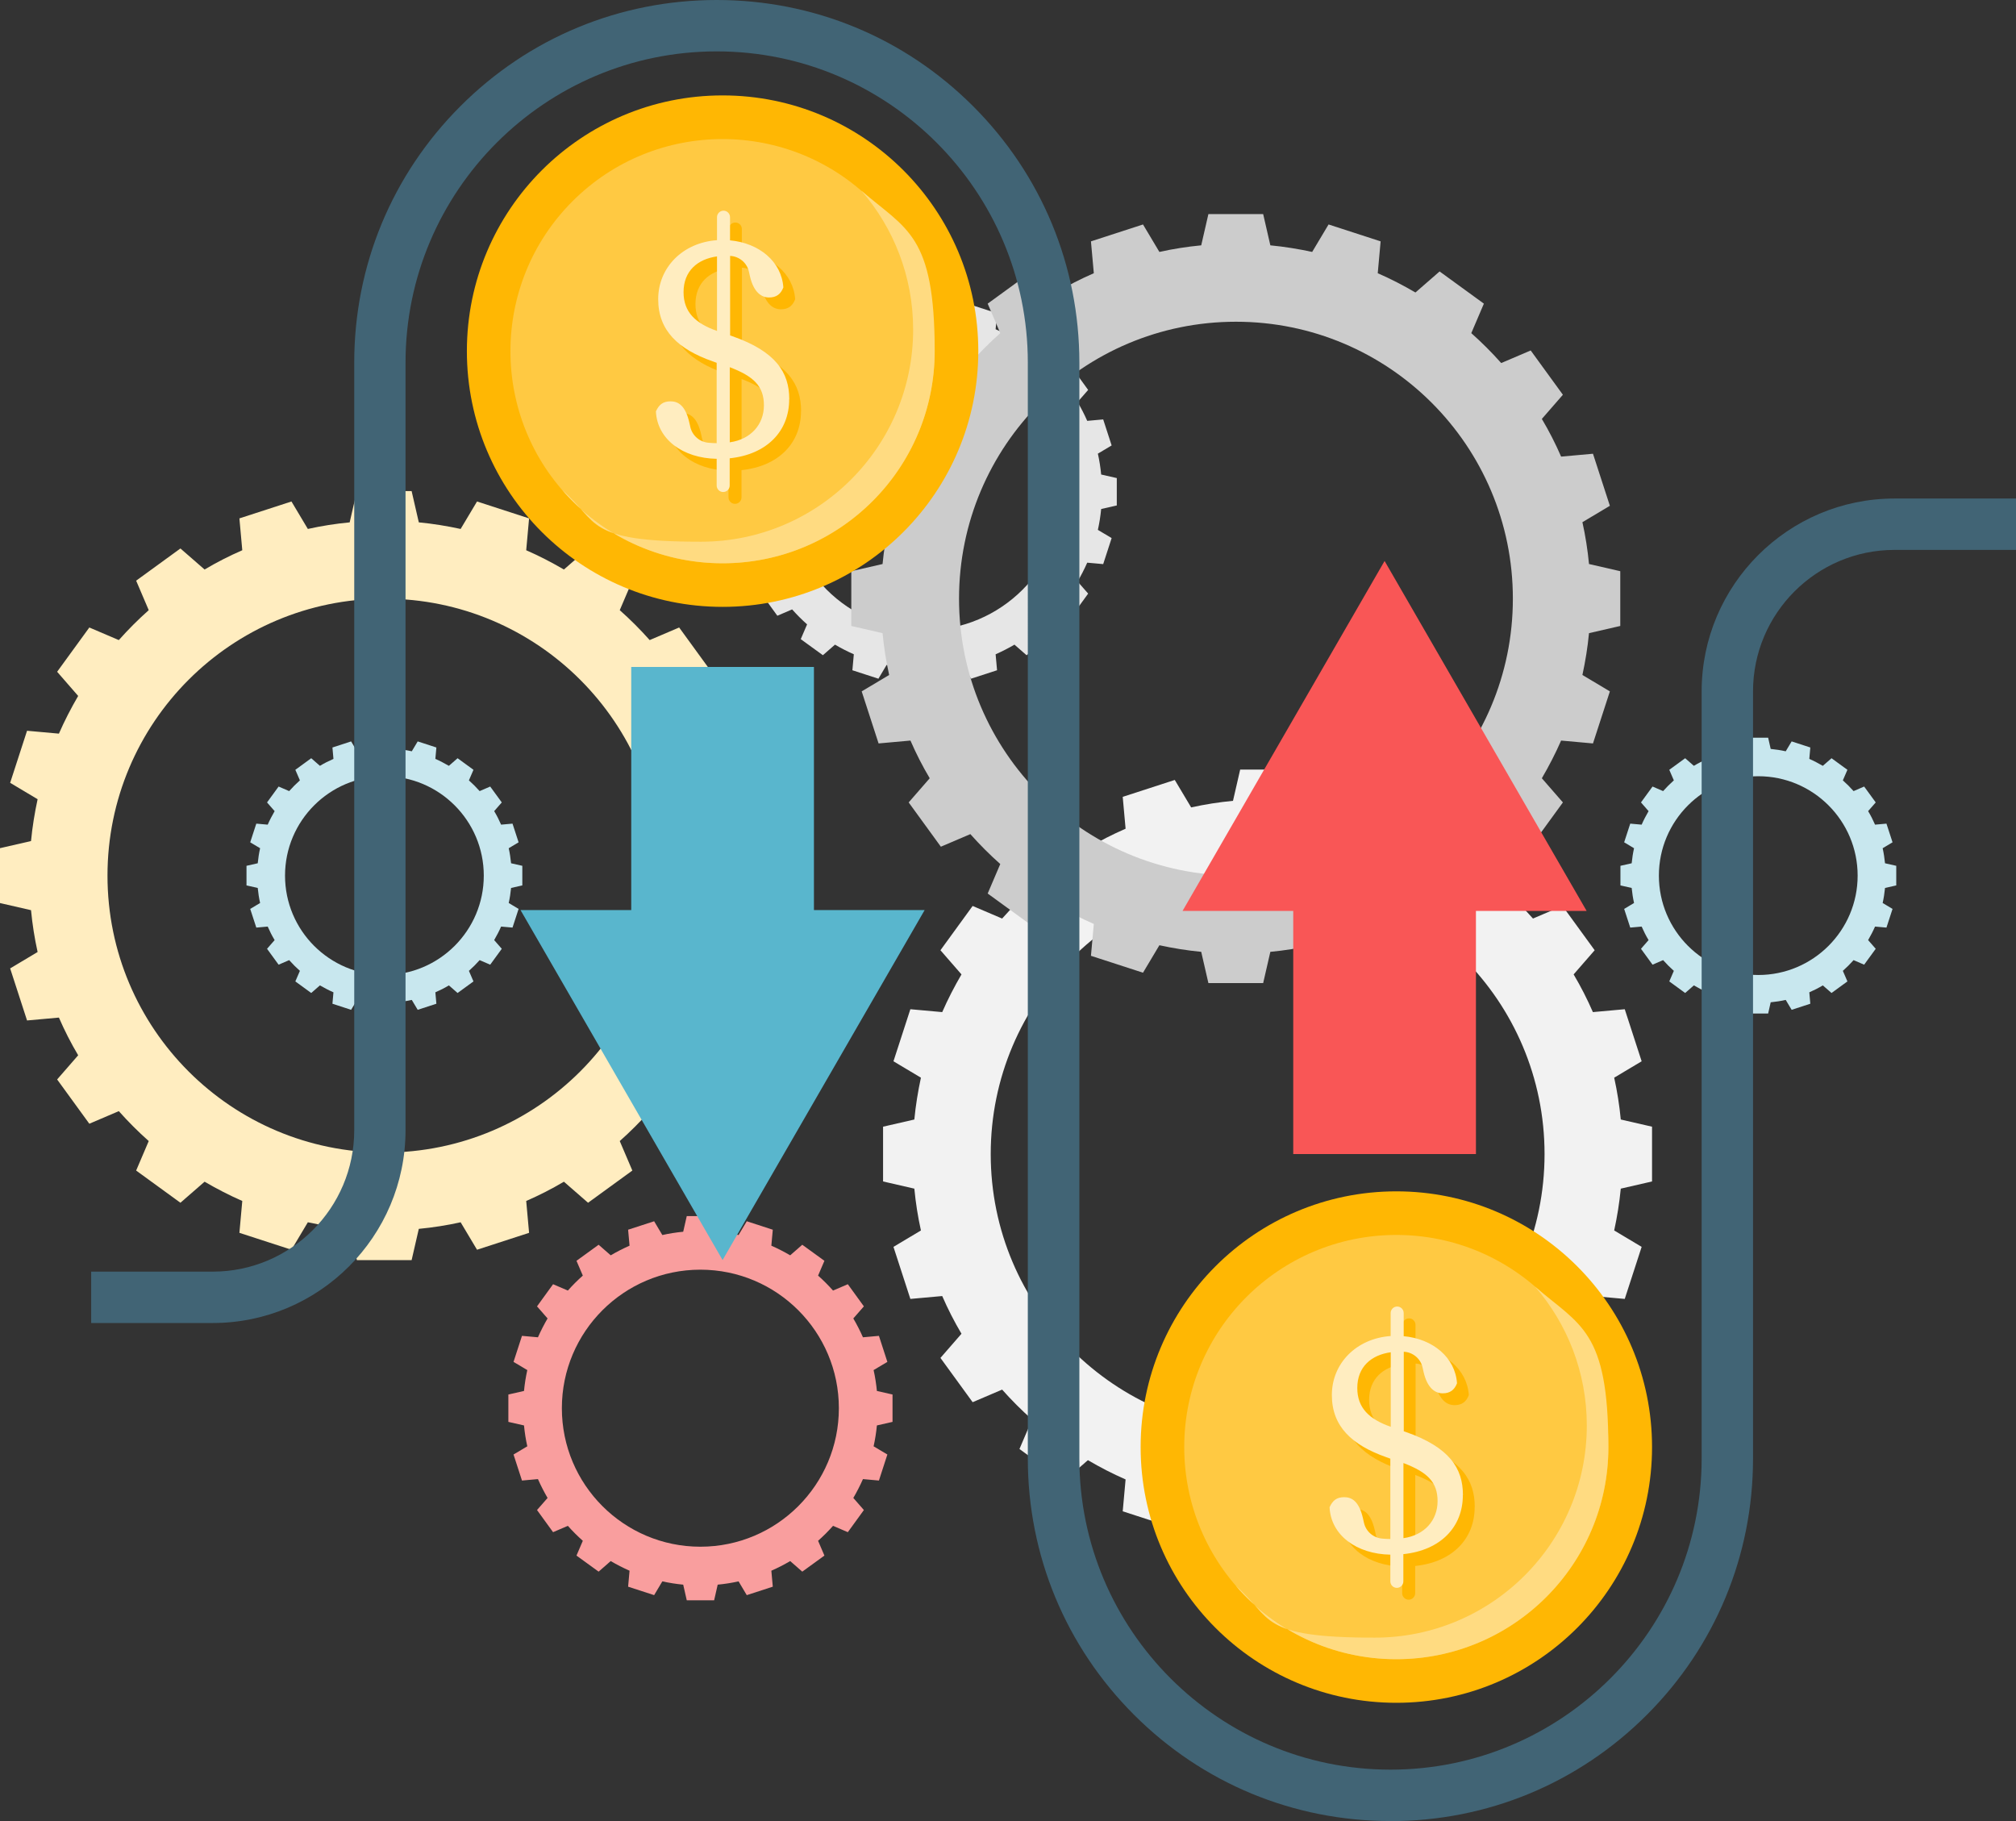 <svg xmlns="http://www.w3.org/2000/svg" id="Layer_1" viewBox="0 0 2385.7 2154.8"><rect x="0" y="0" width="2385.7" height="2154.8" fill="#333333" stroke="none"/><defs><style>      .st0 {        fill: #416475;      }      .st1 {        fill: #e6e6e6;      }      .st2 {        fill: #ffb703;      }      .st3 {        fill: #ccc;      }      .st4 {        fill: #f95656;      }      .st5 {        fill: #59b6cd;      }      .st6 {        fill: #ffdb81;      }      .st7 {        fill: #f99e9e;      }      .st8 {        fill: #f2f2f2;      }      .st9 {        fill: #ffc942;      }      .st10 {        fill: #c8e7ee;      }      .st11 {        fill: #ffedc0;      }    </style></defs><g><path class="st11" d="M909.7,1068.5v-64.8l-37-8.5c-1.6-16.8-4.2-33.3-7.8-49.5l32.5-19.4-20-61.6-37.7,3.4c-6.7-15.4-14.3-30.3-22.8-44.6l24.9-28.6-38.1-52.4-34.9,14.9c-11.1-12.5-22.9-24.3-35.4-35.4l14.9-34.9-52.4-38.1-28.6,24.9c-14.4-8.4-29.2-16.1-44.6-22.8l3.4-37.7-61.6-20-19.4,32.5c-16.2-3.5-32.7-6.2-49.5-7.8l-8.5-37h-64.8l-8.5,37c-16.8,1.6-33.3,4.2-49.5,7.8l-19.4-32.5-61.6,20,3.4,37.7c-15.4,6.7-30.3,14.3-44.6,22.8l-28.6-24.9-52.4,38.1,14.9,34.9c-12.5,11.1-24.3,22.9-35.4,35.4l-34.9-14.9-38.1,52.4,24.9,28.6c-8.4,14.4-16.1,29.3-22.8,44.6l-37.7-3.4-20,61.6,32.5,19.4c-3.5,16.2-6.2,32.7-7.8,49.5l-37,8.5v64.8l37,8.5c1.6,16.8,4.2,33.3,7.8,49.5l-32.5,19.4,20,61.6,37.7-3.4c6.7,15.4,14.3,30.3,22.8,44.6l-24.9,28.6,38.1,52.4,34.9-14.9c11.1,12.5,22.9,24.3,35.4,35.4l-14.9,34.9,52.4,38.1,28.6-24.9c14.4,8.4,29.3,16.1,44.6,22.8l-3.4,37.7,61.6,20,19.4-32.5c16.2,3.5,32.7,6.2,49.5,7.8l8.5,37h64.8l8.5-37c16.8-1.6,33.3-4.2,49.5-7.8l19.4,32.5,61.6-20-3.4-37.7c15.4-6.7,30.3-14.3,44.6-22.8l28.6,24.9,52.4-38.1-14.9-34.9c12.5-11.1,24.3-22.9,35.4-35.4l34.9,14.9,38.1-52.4-24.9-28.6c8.4-14.4,16.1-29.3,22.8-44.6l37.7,3.4,20-61.6-32.5-19.4c3.5-16.2,6.2-32.7,7.8-49.5l37-8.5ZM454.9,1363.8c-181,0-327.7-146.7-327.7-327.7s146.7-327.7,327.7-327.7,327.7,146.7,327.7,327.7-146.7,327.7-327.7,327.7Z"></path><path class="st10" d="M2244,1047.7v-23.2l-13.3-3c-.6-6-1.5-12-2.8-17.8l11.7-7-7.2-22.1-13.5,1.2c-2.4-5.5-5.1-10.9-8.2-16l9-10.3-13.7-18.8-12.5,5.4c-4-4.5-8.2-8.7-12.7-12.7l5.4-12.5-18.8-13.7-10.3,9c-5.2-3-10.5-5.8-16-8.2l1.2-13.5-22.1-7.2-7,11.7c-5.8-1.3-11.7-2.2-17.8-2.8l-3-13.3h-23.2l-3,13.3c-6,.6-12,1.5-17.8,2.8l-7-11.7-22.1,7.2,1.2,13.5c-5.5,2.4-10.9,5.1-16,8.2l-10.3-9-18.8,13.7,5.4,12.5c-4.5,4-8.7,8.2-12.7,12.7l-12.5-5.4-13.7,18.8,9,10.3c-3,5.2-5.8,10.5-8.2,16l-13.5-1.2-7.2,22.1,11.7,7c-1.3,5.8-2.2,11.7-2.8,17.8l-13.3,3v23.2l13.3,3c.6,6,1.5,12,2.8,17.8l-11.7,7,7.2,22.1,13.5-1.2c2.4,5.5,5.1,10.9,8.2,16l-9,10.3,13.7,18.8,12.5-5.4c4,4.5,8.2,8.7,12.7,12.7l-5.4,12.5,18.8,13.7,10.3-9c5.2,3,10.5,5.8,16,8.2l-1.2,13.5,22.1,7.2,7-11.7c5.8,1.3,11.7,2.2,17.8,2.8l3,13.3h23.2l3-13.3c6-.6,12-1.5,17.8-2.8l7,11.7,22.1-7.2-1.2-13.5c5.5-2.4,10.9-5.1,16-8.2l10.3,9,18.8-13.7-5.4-12.5c4.5-4,8.7-8.2,12.7-12.7l12.5,5.4,13.7-18.8-9-10.3c3-5.2,5.8-10.5,8.2-16l13.5,1.2,7.2-22.1-11.7-7c1.3-5.8,2.2-11.7,2.8-17.8l13.3-3ZM2080.7,1153.7c-65,0-117.6-52.7-117.6-117.6s52.7-117.6,117.6-117.6,117.6,52.7,117.6,117.6-52.7,117.6-117.6,117.6Z"></path><path class="st10" d="M618.1,1047.7v-23.2l-13.3-3c-.6-6-1.5-12-2.8-17.8l11.7-7-7.2-22.1-13.5,1.2c-2.4-5.5-5.1-10.9-8.2-16l9-10.3-13.7-18.8-12.5,5.4c-4-4.5-8.2-8.7-12.7-12.7l5.4-12.5-18.8-13.7-10.3,9c-5.2-3-10.5-5.8-16-8.2l1.2-13.5-22.1-7.2-7,11.7c-5.8-1.3-11.7-2.2-17.8-2.8l-3-13.3h-23.2l-3,13.3c-6,.6-12,1.5-17.8,2.8l-7-11.7-22.1,7.2,1.2,13.5c-5.5,2.4-10.9,5.1-16,8.2l-10.3-9-18.8,13.7,5.4,12.5c-4.5,4-8.7,8.2-12.7,12.7l-12.5-5.4-13.7,18.8,9,10.3c-3,5.2-5.8,10.5-8.2,16l-13.5-1.2-7.2,22.1,11.7,7c-1.3,5.8-2.2,11.7-2.8,17.8l-13.3,3v23.2l13.3,3c.6,6,1.5,12,2.8,17.8l-11.7,7,7.2,22.1,13.5-1.2c2.4,5.5,5.1,10.9,8.2,16l-9,10.3,13.7,18.8,12.5-5.4c4,4.5,8.2,8.7,12.7,12.7l-5.4,12.5,18.8,13.7,10.3-9c5.2,3,10.5,5.8,16,8.2l-1.2,13.5,22.1,7.2,7-11.7c5.8,1.3,11.7,2.2,17.8,2.8l3,13.3h23.2l3-13.3c6-.6,12-1.5,17.8-2.8l7,11.7,22.1-7.2-1.2-13.5c5.5-2.4,10.9-5.1,16-8.2l10.3,9,18.8-13.7-5.4-12.5c4.5-4,8.7-8.2,12.7-12.7l12.5,5.4,13.7-18.8-9-10.3c3-5.2,5.8-10.5,8.2-16l13.5,1.2,7.2-22.1-11.7-7c1.3-5.8,2.2-11.7,2.8-17.8l13.3-3ZM454.9,1153.7c-65,0-117.6-52.7-117.6-117.6s52.7-117.6,117.6-117.6,117.6,52.7,117.6,117.6-52.7,117.6-117.6,117.6Z"></path><path class="st8" d="M1955,1398v-64.8l-37-8.5c-1.6-16.8-4.2-33.3-7.8-49.5l32.5-19.4-20-61.6-37.7,3.4c-6.7-15.4-14.3-30.3-22.8-44.6l24.9-28.6-38.1-52.4-34.9,14.9c-11.1-12.5-22.9-24.3-35.4-35.4l14.9-34.9-52.4-38.1-28.6,24.9c-14.4-8.4-29.3-16.1-44.6-22.8l3.4-37.7-61.6-20-19.4,32.5c-16.2-3.5-32.7-6.2-49.5-7.8l-8.5-37h-64.8l-8.5,37c-16.8,1.6-33.3,4.2-49.5,7.8l-19.4-32.5-61.6,20,3.4,37.7c-15.4,6.7-30.3,14.3-44.6,22.8l-28.6-24.9-52.4,38.1,14.9,34.9c-12.5,11.1-24.3,22.9-35.4,35.4l-34.9-14.9-38.1,52.4,24.9,28.6c-8.4,14.4-16.1,29.3-22.8,44.6l-37.7-3.4-20,61.6,32.5,19.4c-3.5,16.2-6.2,32.7-7.8,49.5l-37,8.5v64.8l37,8.5c1.6,16.8,4.2,33.3,7.8,49.5l-32.5,19.4,20,61.6,37.7-3.4c6.7,15.4,14.3,30.3,22.8,44.6l-24.9,28.6,38.1,52.4,34.9-14.9c11.1,12.5,22.9,24.3,35.4,35.4l-14.9,34.9,52.4,38.1,28.6-24.9c14.4,8.4,29.2,16.1,44.6,22.8l-3.4,37.7,61.6,20,19.4-32.5c16.2,3.5,32.7,6.2,49.5,7.8l8.5,37h64.8l8.5-37c16.8-1.6,33.3-4.2,49.5-7.8l19.4,32.5,61.6-20-3.4-37.7c15.4-6.7,30.3-14.3,44.6-22.8l28.6,24.9,52.4-38.1-14.9-34.9c12.5-11.1,24.3-22.9,35.4-35.4l34.9,14.9,38.1-52.4-24.9-28.6c8.4-14.4,16.1-29.3,22.8-44.6l37.7,3.4,20-61.6-32.5-19.4c3.5-16.2,6.2-32.7,7.8-49.5l37-8.5ZM1500.1,1693.3c-181,0-327.7-146.7-327.7-327.7s146.7-327.7,327.7-327.7,327.7,146.7,327.7,327.7-146.7,327.7-327.7,327.7Z"></path><path class="st1" d="M1321.6,598.1v-32.4l-18.5-4.2c-.8-8.4-2.1-16.7-3.9-24.7l16.3-9.7-10-30.8-18.9,1.7c-3.4-7.7-7.2-15.1-11.4-22.3l12.5-14.3-19-26.2-17.5,7.5c-5.5-6.2-11.5-12.2-17.7-17.7l7.5-17.5-26.2-19-14.3,12.5c-7.2-4.2-14.6-8-22.3-11.4l1.7-18.9-30.8-10-9.7,16.3c-8.1-1.8-16.3-3.1-24.7-3.9l-4.2-18.5h-32.4l-4.2,18.5c-8.4.8-16.7,2.1-24.7,3.9l-9.7-16.3-30.8,10,1.7,18.9c-7.7,3.4-15.1,7.2-22.3,11.4l-14.3-12.5-26.2,19,7.5,17.5c-6.2,5.5-12.2,11.5-17.7,17.7l-17.5-7.5-19,26.2,12.5,14.3c-4.2,7.2-8,14.6-11.4,22.3l-18.9-1.7-10,30.8,16.3,9.7c-1.8,8.1-3.1,16.3-3.9,24.7l-18.5,4.2v32.4l18.5,4.2c.8,8.4,2.1,16.7,3.9,24.7l-16.3,9.7,10,30.8,18.9-1.7c3.4,7.7,7.2,15.1,11.4,22.3l-12.5,14.3,19,26.2,17.5-7.5c5.5,6.2,11.5,12.2,17.7,17.7l-7.5,17.5,26.2,19,14.3-12.5c7.2,4.2,14.6,8,22.3,11.4l-1.7,18.9,30.8,10,9.7-16.3c8.1,1.8,16.3,3.1,24.7,3.9l4.2,18.5h32.4l4.2-18.5c8.4-.8,16.7-2.1,24.7-3.9l9.7,16.3,30.8-10-1.7-18.9c7.7-3.4,15.1-7.2,22.3-11.4l14.3,12.5,26.2-19-7.5-17.5c6.2-5.5,12.2-11.5,17.7-17.7l17.5,7.5,19-26.2-12.5-14.3c4.2-7.2,8-14.6,11.4-22.3l18.9,1.7,10-30.8-16.3-9.7c1.8-8.1,3.1-16.3,3.9-24.7l18.5-4.2ZM1094.2,745.8c-90.5,0-163.9-73.4-163.9-163.9s73.4-163.9,163.9-163.9,163.9,73.4,163.9,163.9-73.4,163.9-163.9,163.9Z"></path><path class="st7" d="M1056.2,1682.5v-32.4l-18.5-4.2c-.8-8.4-2.1-16.7-3.9-24.7l16.3-9.7-10-30.8-18.9,1.7c-3.4-7.7-7.2-15.1-11.4-22.3l12.5-14.3-19-26.2-17.5,7.5c-5.5-6.2-11.5-12.2-17.7-17.7l7.5-17.5-26.2-19-14.3,12.5c-7.2-4.2-14.6-8-22.3-11.4l1.7-18.9-30.8-10-9.7,16.3c-8.1-1.8-16.3-3.1-24.7-3.9l-4.2-18.5h-32.4l-4.2,18.5c-8.4.8-16.7,2.1-24.7,3.9l-9.7-16.3-30.8,10,1.7,18.9c-7.7,3.4-15.1,7.2-22.3,11.4l-14.3-12.5-26.2,19,7.5,17.5c-6.2,5.5-12.2,11.5-17.7,17.7l-17.5-7.5-19,26.2,12.5,14.3c-4.2,7.2-8,14.6-11.4,22.3l-18.9-1.7-10,30.8,16.3,9.7c-1.8,8.1-3.1,16.3-3.9,24.7l-18.5,4.2v32.4l18.5,4.2c.8,8.4,2.1,16.7,3.9,24.7l-16.3,9.7,10,30.8,18.9-1.7c3.4,7.7,7.2,15.1,11.4,22.3l-12.5,14.3,19,26.2,17.5-7.5c5.5,6.2,11.5,12.2,17.7,17.7l-7.5,17.5,26.2,19,14.3-12.5c7.2,4.2,14.6,8,22.3,11.4l-1.7,18.9,30.8,10,9.7-16.3c8.1,1.8,16.3,3.1,24.7,3.9l4.2,18.5h32.4l4.2-18.5c8.4-.8,16.7-2.1,24.7-3.9l9.7,16.3,30.8-10-1.7-18.9c7.7-3.4,15.1-7.2,22.3-11.4l14.3,12.5,26.2-19-7.5-17.5c6.2-5.5,12.2-11.5,17.7-17.7l17.5,7.5,19-26.2-12.5-14.3c4.2-7.2,8-14.6,11.4-22.3l18.9,1.7,10-30.8-16.3-9.7c1.8-8.1,3.1-16.3,3.9-24.7l18.5-4.2ZM828.8,1830.2c-90.5,0-163.9-73.4-163.9-163.9s73.4-163.9,163.9-163.9,163.9,73.4,163.9,163.9-73.4,163.9-163.9,163.9Z"></path><path class="st3" d="M1917.4,740.7v-64.8l-37-8.5c-1.6-16.8-4.2-33.3-7.8-49.5l32.5-19.4-20-61.6-37.7,3.4c-6.7-15.4-14.3-30.3-22.8-44.6l24.9-28.6-38.1-52.4-34.9,14.9c-11.1-12.5-22.9-24.3-35.4-35.4l14.9-34.9-52.4-38.1-28.6,24.9c-14.4-8.4-29.2-16.1-44.6-22.8l3.4-37.7-61.6-20-19.4,32.5c-16.2-3.5-32.7-6.2-49.5-7.8l-8.5-37h-64.8l-8.5,37c-16.8,1.6-33.3,4.2-49.5,7.8l-19.4-32.5-61.6,20,3.4,37.7c-15.4,6.7-30.3,14.3-44.6,22.8l-28.6-24.9-52.4,38.1,14.9,34.9c-12.5,11.1-24.3,22.9-35.4,35.4l-34.9-14.9-38.1,52.4,24.9,28.6c-8.4,14.4-16.1,29.3-22.8,44.6l-37.7-3.4-20,61.6,32.5,19.4c-3.5,16.2-6.2,32.7-7.8,49.5l-37,8.5v64.8l37,8.5c1.6,16.8,4.2,33.3,7.8,49.5l-32.5,19.4,20,61.6,37.7-3.4c6.7,15.4,14.3,30.3,22.8,44.6l-24.9,28.6,38.1,52.4,34.9-14.9c11.1,12.5,22.9,24.3,35.4,35.4l-14.9,34.9,52.4,38.1,28.6-24.9c14.4,8.4,29.2,16.1,44.6,22.8l-3.4,37.7,61.6,20,19.4-32.5c16.2,3.5,32.7,6.2,49.5,7.8l8.5,37h64.8l8.5-37c16.8-1.6,33.3-4.2,49.5-7.8l19.4,32.5,61.6-20-3.4-37.7c15.4-6.7,30.3-14.3,44.6-22.8l28.6,24.9,52.4-38.1-14.9-34.9c12.5-11.1,24.3-22.9,35.4-35.4l34.9,14.9,38.1-52.4-24.9-28.6c8.4-14.4,16.1-29.3,22.8-44.6l37.7,3.4,20-61.6-32.5-19.4c3.5-16.2,6.2-32.7,7.8-49.5l37-8.5ZM1462.6,1036.1c-181,0-327.7-146.7-327.7-327.7s146.7-327.7,327.7-327.7,327.7,146.7,327.7,327.7-146.7,327.7-327.7,327.7Z"></path></g><g><g><circle class="st2" cx="855.1" cy="415.5" r="302.6"></circle><circle class="st9" cx="855.1" cy="415.5" r="251" transform="translate(-43.4 726.4) rotate(-45)"></circle><path class="st6" d="M1019.4,225.7c38.1,44,61.2,101.4,61.2,164.3,0,138.6-112.4,251-251,251s-120.2-23.1-164.3-61.2c46,53.1,114,86.7,189.8,86.7,138.6,0,251-112.4,251-251s-33.6-143.8-86.7-189.8Z"></path><path class="st2" d="M948,486.3c0-31.5-15.8-56.5-67.7-74.6l-2.3-.8v-94.1h0c10.8.5,20,8.2,22.3,18.8l1.1,5c4.6,20,14.2,25.4,22.7,25.4s13.8-3.8,16.9-11.9c-2.1-30.5-28.5-52.5-63.1-55.7v-27.4c0-4.2-3.4-7.7-7.7-7.7h0c-4.2,0-7.7,3.4-7.7,7.7v27.2c-40.8,2.9-69.6,32.5-69.6,69.8s23.8,59.2,64.2,73.5l5,1.8v95.1c-3.1,0-6.4-.2-9.7-.5-10.5-.9-19.2-8.5-21.5-18.7l-1.1-4.9c-4.6-20.4-13.1-25.4-22.3-25.4s-13.8,4.2-17.3,11.9c1.5,32.9,31.7,55.4,71.9,56.1v31.6c0,4.2,3.4,7.7,7.7,7.7h0c4.2,0,7.7-3.4,7.7-7.7v-32.2c44.2-4.6,70.4-32.2,70.4-69.7ZM823,359.8c0-25.1,16.6-39.1,39.6-42.3v88.2c-25.4-8.9-39.6-22.2-39.6-45.9ZM877.6,537.4v-88.9c28.3,10.8,40.4,22.4,40.4,45.1s-15.5,40.3-40.4,43.8Z"></path><path class="st11" d="M934,472.3c0-31.5-15.8-56.5-67.7-74.6l-2.3-.8v-94.1h0c10.8.5,20,8.2,22.3,18.8l1.1,5c4.6,20,14.2,25.4,22.7,25.4s13.8-3.8,16.9-11.9c-2.1-30.5-28.5-52.5-63.1-55.7v-27.4c0-4.2-3.4-7.7-7.7-7.7h0c-4.2,0-7.7,3.4-7.7,7.7v27.2c-40.8,2.9-69.6,32.5-69.6,69.8s23.8,59.2,64.2,73.5l5,1.8v95.1c-3.1,0-6.4-.2-9.7-.5-10.5-.9-19.2-8.5-21.5-18.7l-1.1-4.9c-4.6-20.4-13.1-25.4-22.3-25.4s-13.8,4.2-17.3,11.9c1.5,32.9,31.7,55.4,71.9,56.1v31.6c0,4.2,3.4,7.7,7.7,7.7h0c4.2,0,7.7-3.4,7.7-7.7v-32.2c44.2-4.6,70.4-32.2,70.4-69.7ZM808.9,345.7c0-25.1,16.6-39.1,39.6-42.3v88.2c-25.4-8.9-39.6-22.2-39.6-45.9ZM863.6,523.4v-88.9c28.3,10.8,40.4,22.4,40.4,45.1s-15.5,40.3-40.4,43.8Z"></path></g><path class="st0" d="M1645.4,2154.8c-114.6,0-222.3-44.6-303.4-125.7-81-81-125.7-188.8-125.7-303.4V429c0-203-165.2-368.2-368.2-368.2s-368.2,165.2-368.2,368.2v908.3c0,125.8-102.4,228.2-228.2,228.2H107.9v-60.8h143.9c92.3,0,167.4-75.1,167.4-167.4V429c0-114.6,44.6-222.3,125.7-303.4C625.8,44.6,733.6,0,848.2,0s222.3,44.6,303.4,125.7c81,81,125.7,188.8,125.7,303.4v1296.7c0,203,165.2,368.2,368.2,368.2s368.2-165.2,368.2-368.2v-907.7c0-125.8,102.4-228.2,228.2-228.2h143.9v60.8h-143.9c-92.3,0-167.4,75.1-167.4,167.4v908.3c-.1,114.4-44.8,221.9-125.7,302.8-81,81-188.8,125.7-303.4,125.7Z"></path><g><circle class="st2" cx="1652.4" cy="1712.3" r="302.6"></circle><circle class="st9" cx="1652.4" cy="1712.3" r="251"></circle><path class="st6" d="M1816.6,1522.5c38.1,44,61.2,101.4,61.2,164.3,0,138.6-112.4,251-251,251s-120.2-23.1-164.3-61.2c46,53.1,114,86.7,189.8,86.7,138.6,0,251-112.4,251-251s-33.6-143.8-86.7-189.8Z"></path><path class="st2" d="M1745.2,1783c0-31.5-15.8-56.5-67.7-74.6l-2.3-.8v-94.1h0c10.8.5,20,8.2,22.3,18.8l1.1,5c4.6,20,14.2,25.4,22.7,25.4s13.8-3.8,16.9-11.9c-2.1-30.5-28.5-52.5-63.1-55.7v-27.4c0-4.2-3.4-7.7-7.7-7.7h0c-4.2,0-7.7,3.4-7.7,7.7v27.2c-40.8,2.9-69.6,32.5-69.6,69.8s23.8,59.2,64.2,73.5l5,1.8v95.1c-3.1,0-6.4-.2-9.7-.5-10.5-.9-19.2-8.5-21.5-18.7l-1.1-4.9c-4.6-20.4-13.1-25.4-22.3-25.4s-13.8,4.2-17.3,11.9c1.5,32.9,31.7,55.4,71.9,56.1v31.6c0,4.2,3.4,7.7,7.7,7.7h0c4.2,0,7.7-3.4,7.7-7.7v-32.2c44.2-4.6,70.4-32.2,70.4-69.7ZM1620.2,1656.5c0-25.1,16.6-39.1,39.6-42.3v88.2c-25.4-8.9-39.6-22.2-39.6-45.9ZM1674.8,1834.2v-88.9c28.3,10.8,40.4,22.4,40.4,45.1s-15.5,40.3-40.4,43.8Z"></path><path class="st11" d="M1731.2,1769c0-31.5-15.8-56.5-67.7-74.6l-2.3-.8v-94.1h0c10.8.5,20,8.2,22.3,18.8l1.1,5c4.6,20,14.2,25.4,22.7,25.4s13.8-3.8,16.9-11.9c-2.1-30.5-28.5-52.5-63.1-55.7v-27.4c0-4.2-3.4-7.7-7.7-7.7h0c-4.2,0-7.7,3.4-7.7,7.7v27.2c-40.8,2.9-69.6,32.5-69.6,69.8s23.8,59.2,64.2,73.5l5,1.8v95.1c-3.1,0-6.4-.2-9.7-.5-10.5-.9-19.2-8.5-21.5-18.7l-1.1-4.9c-4.6-20.4-13.1-25.4-22.3-25.4s-13.8,4.2-17.3,11.9c1.5,32.9,31.7,55.4,71.9,56.1v31.6c0,4.2,3.4,7.7,7.7,7.7h0c4.2,0,7.7-3.4,7.7-7.7v-32.2c44.2-4.6,70.4-32.2,70.4-69.7ZM1606.2,1642.4c0-25.1,16.6-39.1,39.6-42.3v88.2c-25.4-8.9-39.6-22.2-39.6-45.9ZM1660.8,1820.1v-88.9c28.3,10.8,40.4,22.4,40.4,45.1s-15.5,40.3-40.4,43.8Z"></path></g><polygon class="st5" points="963.2 1076.9 963.2 789.2 747 789.2 747 1076.9 616 1076.9 855.1 1491 1094.2 1076.9 963.2 1076.9"></polygon><polygon class="st4" points="1530.4 1077.9 1530.4 1365.6 1746.6 1365.6 1746.6 1077.9 1877.6 1077.9 1638.5 663.8 1399.4 1077.9 1530.4 1077.9"></polygon></g></svg>